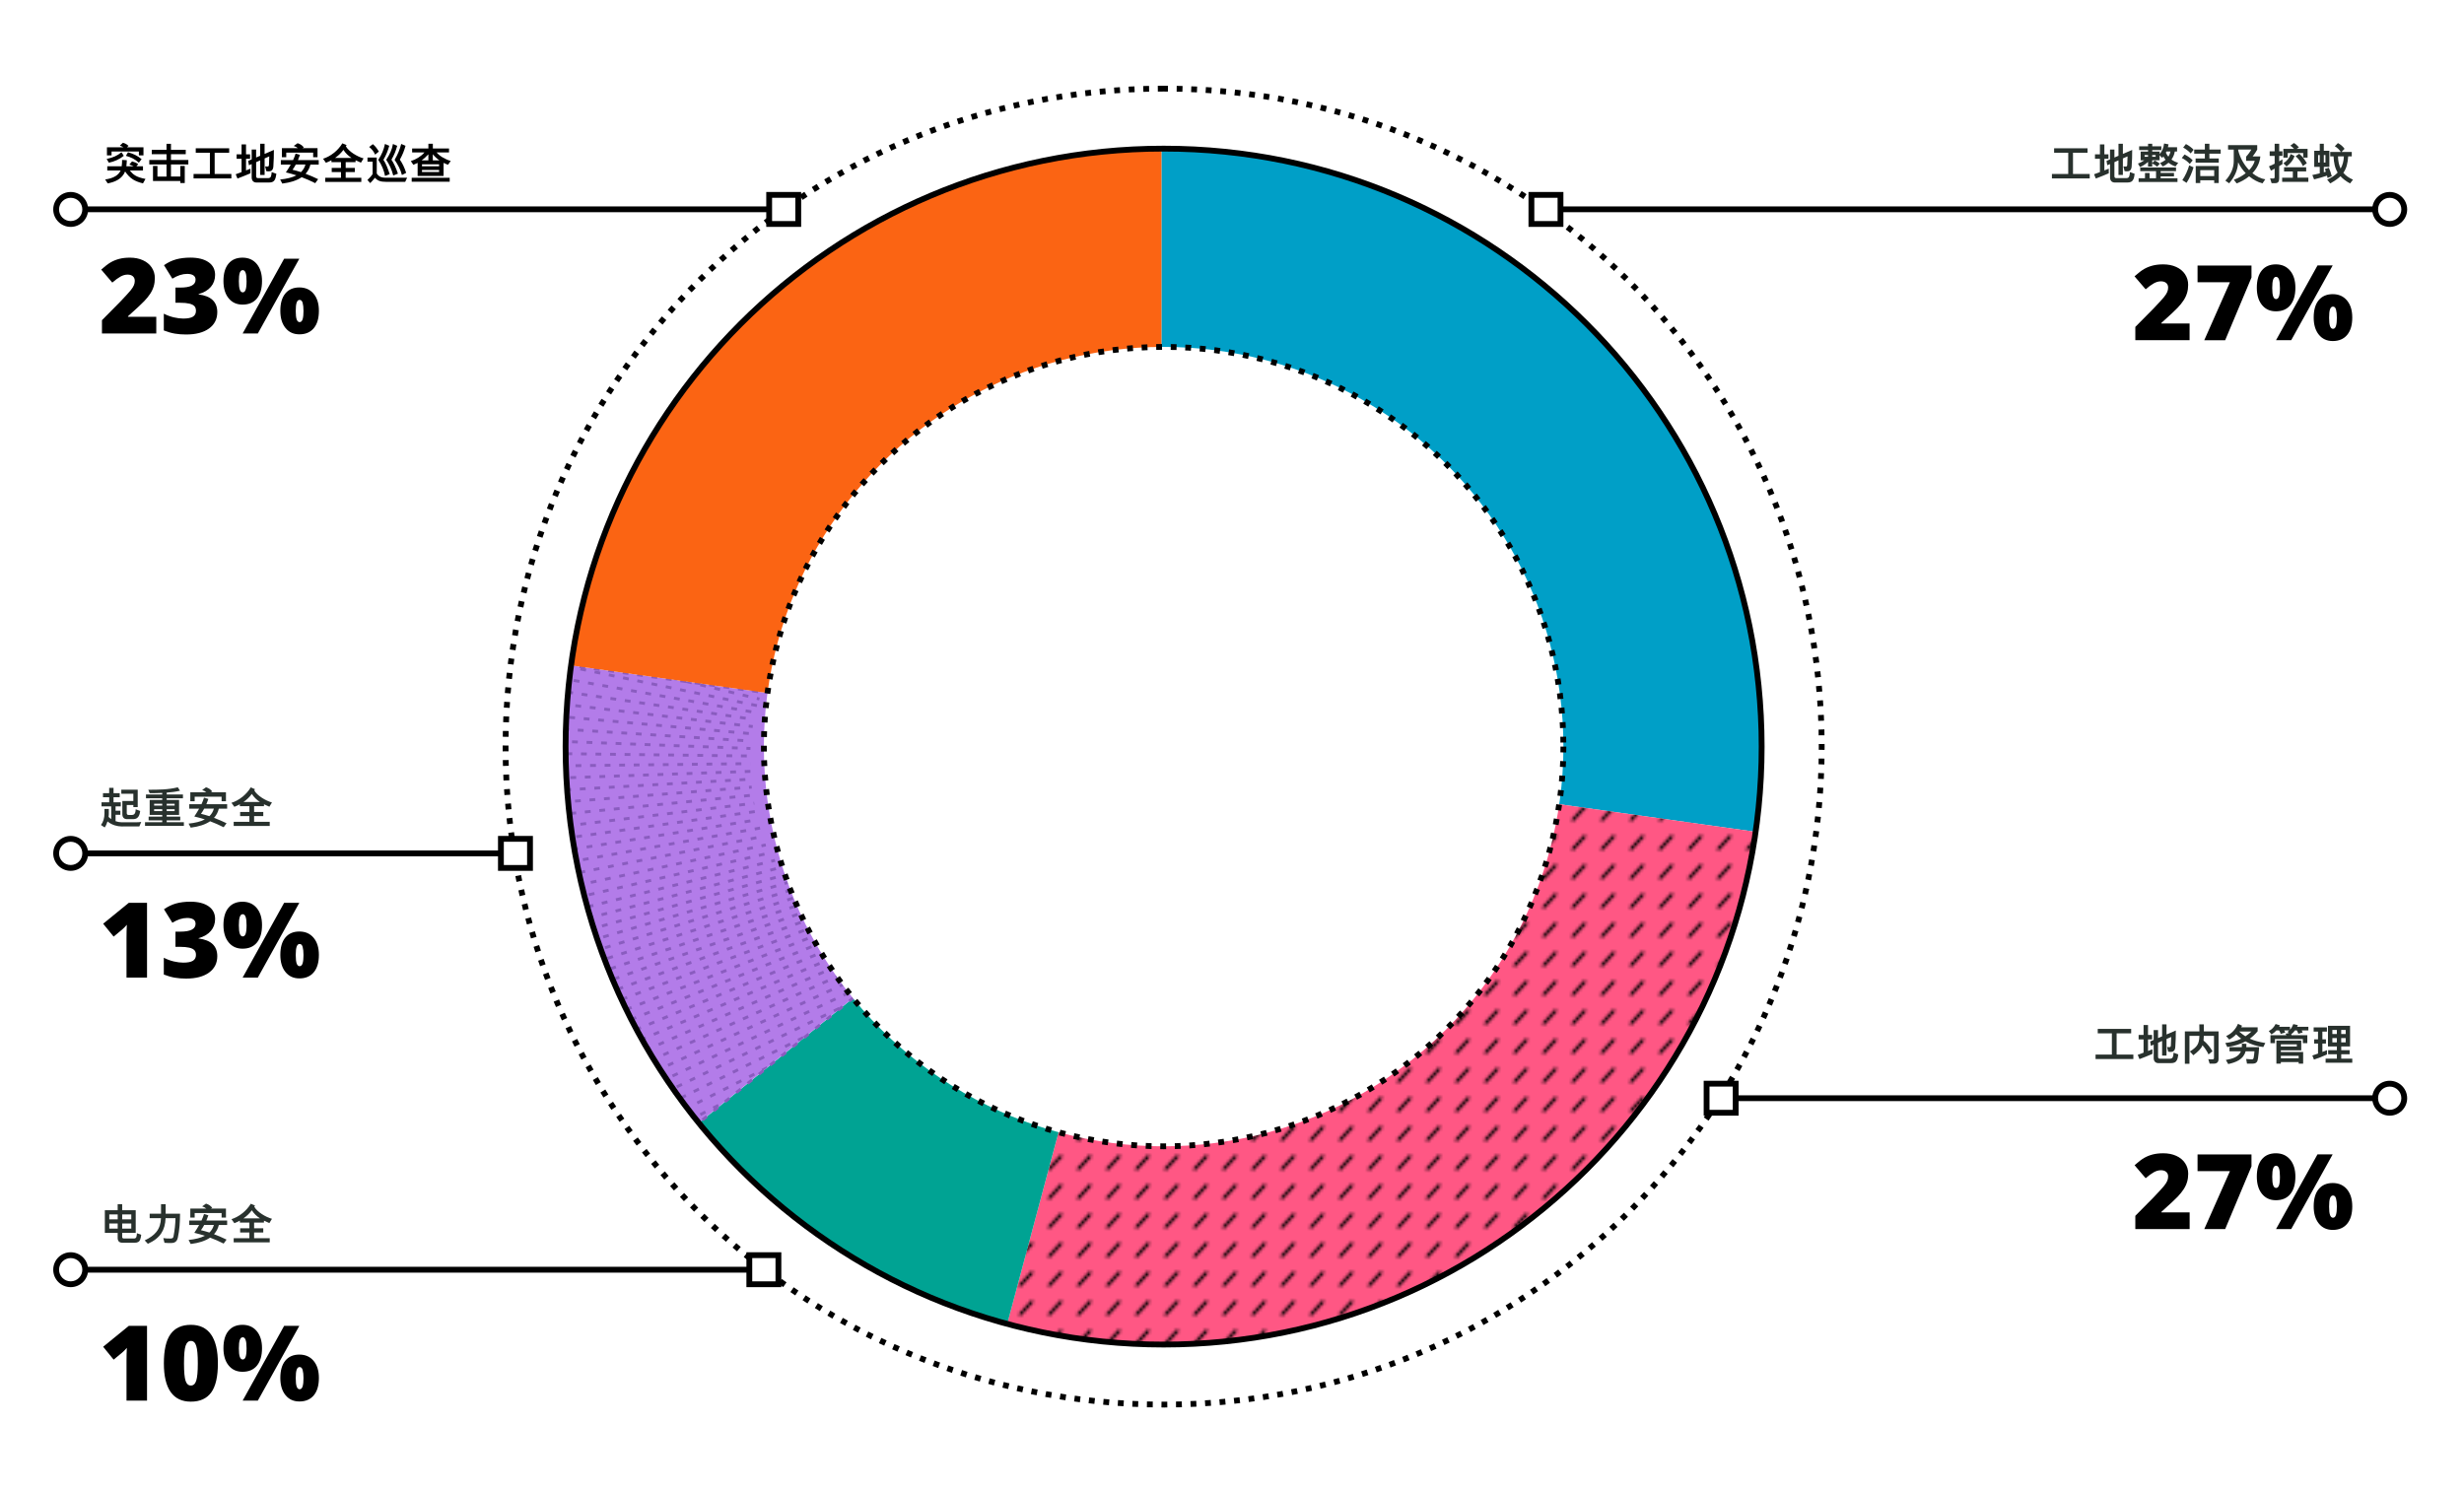 <?xml version="1.0" encoding="utf-8"?>
<!-- Generator: Adobe Illustrator 24.3.0, SVG Export Plug-In . SVG Version: 6.00 Build 0)  -->
<svg version="1.1" id="Layer_1" xmlns="http://www.w3.org/2000/svg" xmlns:xlink="http://www.w3.org/1999/xlink" x="0px" y="0px"
	 viewBox="0 0 847 513.07" style="enable-background:new 0 0 847 513.07;" xml:space="preserve">
<style type="text/css">
	.st0{fill:none;}
	.st1{fill:none;stroke:#000000;stroke-miterlimit:10;}
	.st2{fill:#FFFFFF;stroke:#000000;stroke-width:2;stroke-miterlimit:10;stroke-dasharray:2,3;}
	.st3{enable-background:new    ;}
	.st4{fill:#28312D;}
	.st5{fill:none;stroke:#000000;stroke-width:2;stroke-linecap:round;stroke-linejoin:round;}
	.st6{fill:#FFFFFF;}
	.st7{clip-path:url(#SVGID_2_);}
	.st8{fill:#009FC7;}
	.st9{fill:#FF5784;}
	.st10{fill:url(#SVGID_3_);}
	.st11{fill:#00A393;}
	.st12{fill:#B37CE9;}
	.st13{fill:none;stroke:#8A5CBF;stroke-miterlimit:10;stroke-dasharray:2,3;}
	.st14{fill:#FB6413;}
	.st15{clip-path:url(#SVGID_5_);}
</style>
<pattern  y="513.07" width="10" height="10" patternUnits="userSpaceOnUse" id="New_Pattern_3" viewBox="0 -10 10 10" style="overflow:visible;">
	<g>
		<rect y="-10" class="st0" width="10" height="10"/>
		<rect y="-10" class="st0" width="10" height="10"/>
		<line class="st1" x1="7.26" y1="-2.56" x2="2.74" y2="-7.44"/>
	</g>
</pattern>
<g id="Layer_2_1_">
	<path class="st2" d="M400,30.47c-124.93,0-226.21,101.28-226.21,226.21S275.07,482.89,400,482.89s226.21-101.28,226.21-226.21
		S524.93,30.47,400,30.47z"/>
	<g class="st3">
		<path class="st4" d="M705.35,61.34v-1.53h5.61v-7.3h-4.86v-1.53h11.49v1.53h-5v7.3h5.75v1.53H705.35z"/>
		<path class="st4" d="M720.44,61.38l-0.6-1.47c0.68-0.24,1.35-0.5,2.01-0.74V54.6h-1.7v-1.54h1.7v-3.41h1.53v3.41h1.4v1.54h-1.4
			v3.99c0.51-0.2,1-0.39,1.51-0.6v1.59C723.46,60.21,721.97,60.79,720.44,61.38z M733.37,61.6c-0.18,0.39-0.43,0.72-0.87,0.93
			c-0.32,0.15-0.72,0.22-1.25,0.22h-4.27c-0.54,0-0.96-0.18-1.23-0.48c-0.27-0.3-0.42-0.74-0.42-1.26V56.4l-0.95,0.42l-0.27-1.5
			l1.21-0.53V51.4h1.51v2.75l1.4-0.6v-4.12h1.51v3.48l3.2-1.37c0.03,1.79-0.07,3.86-0.18,5.61c-0.03,0.54-0.15,1.06-0.5,1.39
			c-0.17,0.17-0.39,0.29-0.67,0.33c-0.35,0.06-0.75,0.06-1.26-0.03l-0.41-1.63c0.3,0.04,0.54,0.06,0.81,0.06
			c0.3,0,0.48-0.15,0.51-0.58c0.06-0.89,0.11-2.04,0.11-2.93l-1.61,0.71v5.69h-1.51v-5.03l-1.4,0.62v4.83
			c0,0.43,0.19,0.66,0.65,0.66h3.48c0.51,0,0.83-0.24,0.96-0.6c0.17-0.42,0.21-0.97,0.24-1.47l1.62,0.58
			C733.71,60.38,733.61,61.06,733.37,61.6z"/>
		<path class="st4" d="M747.83,57.22c-0.86-0.27-1.68-0.7-2.4-1.27c-0.58,0.52-1.26,0.96-2,1.27l-0.9-1.17
			c0.66-0.27,1.3-0.63,1.88-1.11c-0.29-0.36-0.54-0.74-0.74-1.16c-0.14,0.18-0.29,0.34-0.43,0.51l-0.87-0.94v1.75h-2.55v0.97
			l0.85-0.88c0.63,0.25,1.26,0.66,1.78,1.08l-0.91,1.02c-0.53-0.46-1.12-0.81-1.72-1.08v1.04h-1.43v-1.6
			c-0.78,0.73-1.89,1.46-2.77,1.78l-0.69-1.2c0.84-0.29,1.7-0.77,2.18-1.12h-1.26v-3.01h2.55v-0.51h-3.07v-1.29h3.07v-0.87h1.43
			v0.87h3.13v1.29h-3.13v0.51h2.55v0.88c0.79-0.95,1.32-1.94,1.53-3.65l1.53,0.29c-0.06,0.34-0.13,0.67-0.22,1h3.15v1.47h-0.79
			c-0.15,1-0.56,1.95-1.14,2.76c0.67,0.5,1.46,0.88,2.32,1.12L747.83,57.22z M735.15,62.56v-1.29h2.19v-1.8h1.58v1.8h2.22v-2.43
			h-5.43v-1.26h12.3v1.26h-5.29v0.6h4.59v1.2h-4.59v0.63h5.79v1.29H735.15z M738.39,53.31h-1.18v0.58h1.18V53.31z M741,53.31h-1.18
			v0.58H741V53.31z M744.7,52.09c-0.06,0.13-0.11,0.27-0.18,0.4c0.23,0.5,0.5,0.96,0.85,1.38c0.33-0.51,0.59-1.09,0.72-1.78H744.7z"
			/>
		<path class="st4" d="M752.72,56.37c-0.55-0.71-1.84-1.67-2.73-2.05l0.95-1.21c0.97,0.49,2.22,1.3,2.8,2.02L752.72,56.37z
			 M751.62,62.86l-1.44-0.92c1.03-1.52,1.89-3.44,2.35-5.08l1.5,0.66C753.57,59.16,752.69,61.29,751.62,62.86z M753.04,52.74
			c-0.6-0.72-1.82-1.65-2.58-2.01l0.95-1.21c0.94,0.46,2.11,1.33,2.65,1.98L753.04,52.74z M759.48,52.84v1.65h3.22v1.44h-7.96v-1.44
			h3.18v-1.65h-3.66V51.4h3.66v-1.98h1.56v1.98h3.88v1.44H759.48z M761.13,62.93v-0.96h-4.79v0.96h-1.56v-5.86h7.91v5.86H761.13z
			 M761.13,58.51h-4.79v2.03h4.79V58.51z"/>
		<path class="st4" d="M777.72,63.05c-1.53-0.4-3.13-1.26-4.59-2.44c-1.32,1.09-2.83,1.9-4.28,2.44l-0.97-1.25
			c1.44-0.51,2.88-1.3,4.09-2.26c-1.05-1.08-1.96-2.35-2.61-3.76c-0.12,2.77-1.27,5.1-3.09,7.25l-1.3-0.93
			c0.92-0.99,1.68-2.13,2.19-3.34c0.43-1.05,0.69-2.16,0.69-3.31v-4.02h-1.95v-1.53h10.02v1.54c-0.4,0.72-0.94,1.56-1.57,2.34h2.64
			c-0.2,2.32-1.26,4.24-2.72,5.77c1.4,1.12,2.92,1.88,4.42,2.1L777.72,63.05z M772.1,55.3v-1.44c0.69-0.72,1.44-1.77,1.79-2.45h-4.5
			v0.36c0.71,2.66,2.07,4.98,3.75,6.72c0.93-0.97,1.62-2.05,1.92-3.2H772.1z"/>
		<path class="st4" d="M783.47,57.12v4.26c0,0.5-0.09,0.9-0.3,1.17s-0.55,0.42-1.1,0.42h-1.21l-0.51-1.65
			c0.39,0.04,0.65,0.06,0.99,0.06c0.42,0,0.57-0.15,0.57-0.54v-2.85c-0.41,0.21-0.83,0.43-1.28,0.67l-0.67-1.47
			c0.58-0.25,1.26-0.56,1.95-0.9v-2.7h-1.71v-1.56h1.71v-2.61h1.56v2.61h1.11v1.56h-1.11v1.88c0.39-0.22,0.76-0.45,1.12-0.69v1.65
			C784.22,56.67,783.84,56.89,783.47,57.12z M784.49,62.53v-1.44h3.67v-2.14h-3.01V57.5h7.6v1.44h-3.01v2.14h3.75v1.44H784.49z
			 M791.73,54.19v-1.58h-5.32v1.58h-1.5v-3.01h3.66c-0.39-0.44-0.9-0.89-1.26-1.1l1.21-0.92c0.53,0.29,1.29,0.95,1.74,1.49
			l-0.79,0.53h3.76v3.01H791.73z M786,57.22l-1.08-1.09c1.29-0.84,2.1-1.88,2.49-3.17l1.35,0.68
			C788.31,55.02,787.37,56.21,786,57.22z M791.62,57.1c-0.6-1.37-1.37-2.36-2.51-3.41l1.26-0.83c1.16,0.98,1.92,2.07,2.6,3.25
			L791.62,57.1z"/>
		<path class="st4" d="M800.09,61.2c-0.04-0.23-0.11-0.51-0.18-0.81c-1.52,0.53-3.09,0.96-4.44,1.28l-0.6-1.5
			c0.75-0.17,1.63-0.36,2.55-0.58v-2.21h-1.9v-5.55h1.9v-2.42h1.39v2.42h1.91v5.55h-1.91v1.84c0.24-0.06,0.48-0.12,0.71-0.19
			c-0.1-0.33-0.22-0.65-0.33-0.93l1.35-0.42c0.32,0.67,0.8,2,1.01,2.9L800.09,61.2z M797.42,53.31h-0.57v2.58h0.57V53.31z
			 M799.38,53.31h-0.57v2.58h0.57V53.31z M807.83,63.07c-1.41-0.77-2.48-1.59-3.29-2.49c-0.87,0.84-2.01,1.65-3.53,2.47l-1.04-1.3
			c1.52-0.66,2.7-1.46,3.6-2.43c-0.97-1.61-1.32-3.44-1.41-5.57h-1.14v-1.51h3.64c-0.54-0.79-1.2-1.47-2.07-1.96l1.07-1.09
			c0.94,0.48,1.69,1.15,2.28,1.96l-1.04,1.09h3.52v1.51h-1.23c-0.17,2.31-0.54,4.08-1.67,5.66c0.8,0.95,1.89,1.74,3.32,2.35
			L807.83,63.07z M803.69,53.75c0.02,1.56,0.3,2.97,0.9,4.2c0.71-1.21,1.06-2.61,1.12-4.2H803.69z"/>
	</g>
	<g class="st3">
		<path d="M752.67,116.96h-18.65v-4.57l6.28-6.35c1.79-1.88,2.96-3.16,3.52-3.84s0.93-1.27,1.15-1.77s0.33-1.01,0.33-1.55
			c0-0.67-0.22-1.2-0.65-1.58s-1.04-0.58-1.83-0.58c-0.81,0-1.63,0.23-2.45,0.69s-1.76,1.15-2.8,2.05L733.74,95
			c1.32-1.18,2.44-2.03,3.34-2.54s1.88-0.9,2.94-1.17s2.25-0.4,3.58-0.4c1.66,0,3.15,0.29,4.46,0.88s2.32,1.42,3.04,2.5
			s1.08,2.3,1.08,3.65c0,1.01-0.13,1.94-0.38,2.79s-0.64,1.7-1.17,2.52s-1.23,1.7-2.1,2.61s-2.73,2.65-5.58,5.2v0.18h9.72V116.96z"
			/>
		<path d="M757.72,116.96l8.82-19.92h-11.13V91.3h18.54v4.1l-9.05,21.57H757.72z"/>
		<path d="M789.04,98.92c0,2.58-0.58,4.57-1.74,5.99s-2.81,2.12-4.96,2.12c-2.02,0-3.61-0.73-4.79-2.19s-1.77-3.43-1.77-5.92
			c0-2.58,0.57-4.56,1.72-5.95s2.76-2.08,4.83-2.08c2.05,0,3.68,0.72,4.89,2.16S789.04,96.45,789.04,98.92z M781.08,99
			c0,1.35,0.11,2.32,0.33,2.92s0.56,0.9,1,0.9s0.78-0.29,0.99-0.88s0.33-1.56,0.33-2.94c0-1.35-0.11-2.32-0.33-2.92
			s-0.55-0.9-0.99-0.9c-0.46,0-0.79,0.3-1.01,0.91S781.08,97.67,781.08,99z M801.86,91.26l-14.26,25.7h-5.22l14.26-25.7H801.86z
			 M808.59,109.16c0,2.57-0.58,4.56-1.75,5.97s-2.82,2.12-4.95,2.12c-2.02,0-3.61-0.73-4.79-2.19s-1.77-3.42-1.77-5.9
			c0-2.58,0.57-4.56,1.72-5.95s2.76-2.08,4.83-2.08c2.05,0,3.68,0.72,4.89,2.16S808.59,106.68,808.59,109.16z M800.63,109.23
			c0,1.35,0.11,2.32,0.33,2.92s0.56,0.9,1,0.9c0.5,0,0.85-0.34,1.05-1.03s0.29-1.61,0.29-2.79s-0.1-2.1-0.29-2.79
			s-0.54-1.03-1.05-1.03c-0.46,0-0.79,0.3-1.01,0.91S800.63,107.9,800.63,109.23z"/>
	</g>
	<line class="st5" x1="821.46" y1="71.96" x2="531.42" y2="71.96"/>
	<line class="st5" x1="24.3" y1="293.39" x2="177.19" y2="293.39"/>
	<line class="st5" x1="24.3" y1="436.52" x2="262.58" y2="436.52"/>
	<g class="st3">
		<path class="st4" d="M48.15,426.25c-0.13,0.33-0.34,0.57-0.6,0.72c-0.33,0.2-0.73,0.27-1.17,0.27h-4.26
			c-0.58,0-1.02-0.13-1.29-0.44c-0.24-0.27-0.38-0.66-0.38-1.18v-1.77h-4.41v-7.79h4.41v-2.07H42v2.07h4.65v7.79H42v1.41
			c0,0.32,0.21,0.53,0.54,0.53h3.54c0.42,0,0.72-0.21,0.81-0.57c0.09-0.38,0.17-0.81,0.19-1.24l1.46,0.54
			C48.5,425.04,48.36,425.75,48.15,426.25z M40.46,417.52h-2.89v1.68h2.89V417.52z M40.46,420.62h-2.89v1.77h2.89V420.62z
			 M45.14,417.52H42v1.68h3.13V417.52z M45.14,420.62H42v1.77h3.13V420.62z"/>
		<path class="st4" d="M61.13,425.51c-0.13,0.58-0.36,1.02-0.69,1.32c-0.39,0.36-0.94,0.53-1.68,0.51c-0.74-0.01-1.5,0.02-2.22-0.07
			l-0.4-1.62c0.67,0.12,1.67,0.18,2.47,0.15c0.66-0.03,0.9-0.09,1.04-0.76c0.4-2.05,0.63-4.15,0.67-6.24h-3.4
			c-0.09,2.08-0.54,3.76-1.46,5.16c-0.97,1.5-2.47,2.67-4.63,3.65l-1.09-1.17c1.86-0.87,3.13-1.83,3.99-2.89
			c1.12-1.39,1.53-2.97,1.6-4.74h-3.88v-1.54h3.9v-3.27h1.59v3.27h4.95C61.89,419.86,61.71,422.96,61.13,425.51z"/>
		<path class="st4" d="M75.23,421.13c-0.29,1.23-0.84,2.28-1.67,3.18c1.48,0.55,2.96,1.2,4.32,1.86l-1,1.37
			c-1.54-0.78-3.1-1.47-4.66-2.05c-1.62,1.11-3.85,1.84-6.66,2.19l-0.73-1.39c2.23-0.23,4.12-0.67,5.59-1.44
			c-1.2-0.39-2.41-0.72-3.63-1c0.65-0.97,1.2-1.86,1.67-2.7h-3.4v-1.53h4.2c0.35-0.74,0.63-1.47,0.87-2.25l1.5,0.45
			c-0.2,0.57-0.42,1.18-0.69,1.8h7.14v1.53H75.23z M76.17,418.61v-1.57h-9.25v1.57h-1.5v-3.1h5.49c-0.38-0.33-0.81-0.57-1.42-0.76
			l1.33-0.95c0.97,0.3,1.62,0.78,2.15,1.46l-0.53,0.25h5.23v3.1H76.17z M70.2,421.13c-0.33,0.63-0.71,1.24-1.12,1.8
			c0.95,0.22,1.92,0.5,2.9,0.81c0.73-0.71,1.26-1.56,1.54-2.61H70.2z"/>
		<path class="st4" d="M92.6,420.49c-0.68-0.27-1.29-0.54-1.86-0.83v0.65h-3.39v1.98h3.15v1.44h-3.15v1.95h5.37v1.44H80.33v-1.44
			h5.4v-1.95h-3.18v-1.44h3.18v-1.98h-3.28v-0.66c-0.61,0.34-1.25,0.63-1.89,0.88l-0.99-1.39c1.09-0.33,2.49-1,3.84-2.1
			c1-0.83,2.01-1.88,2.8-3.2l1.46,0.63c-0.04,0.08-0.17,0.24-0.27,0.38c0.47,0.88,1.46,1.79,2.6,2.54c1.14,0.75,2.43,1.35,3.49,1.63
			L92.6,420.49z M86.57,416.09c-0.84,1.14-1.81,2.04-2.87,2.77h5.65C88.2,418.1,87.29,417.22,86.57,416.09z"/>
	</g>
	<g class="st3">
		<path d="M50.54,481.53h-7.05v-13.61c0-1.65,0.04-3.16,0.11-4.54c-0.43,0.53-0.97,1.08-1.62,1.65l-2.92,2.41l-3.6-4.43l8.82-7.19
			h6.26V481.53z"/>
		<path d="M74.9,468.72c0,4.55-0.76,7.88-2.29,9.99s-3.86,3.17-7,3.17c-3.07,0-5.38-1.1-6.94-3.31s-2.34-5.49-2.34-9.85
			c0-4.57,0.76-7.92,2.29-10.05s3.86-3.2,7-3.2c3.06,0,5.37,1.11,6.93,3.33S74.9,464.32,74.9,468.72z M63.25,468.72
			c0,2.91,0.18,4.9,0.54,5.99s0.97,1.63,1.83,1.63c0.87,0,1.48-0.56,1.84-1.69s0.54-3.11,0.54-5.94c0-2.85-0.18-4.84-0.54-5.99
			s-0.97-1.71-1.83-1.71s-1.46,0.55-1.83,1.65S63.25,465.79,63.25,468.72z"/>
		<path d="M90.07,463.5c0,2.58-0.58,4.57-1.74,5.99s-2.81,2.12-4.96,2.12c-2.02,0-3.61-0.73-4.79-2.19s-1.77-3.43-1.77-5.92
			c0-2.58,0.57-4.56,1.72-5.95s2.76-2.08,4.83-2.08c2.05,0,3.68,0.72,4.89,2.16S90.07,461.02,90.07,463.5z M82.11,463.57
			c0,1.35,0.11,2.32,0.33,2.92s0.56,0.9,1,0.9s0.78-0.29,0.99-0.88s0.33-1.56,0.33-2.94c0-1.35-0.11-2.32-0.33-2.92
			s-0.55-0.9-0.99-0.9c-0.46,0-0.79,0.3-1.01,0.91S82.11,462.24,82.11,463.57z M102.89,455.83l-14.26,25.7h-5.22l14.26-25.7H102.89z
			 M109.62,473.73c0,2.57-0.58,4.56-1.75,5.97s-2.82,2.12-4.95,2.12c-2.02,0-3.61-0.73-4.79-2.19s-1.77-3.42-1.77-5.9
			c0-2.58,0.57-4.56,1.72-5.95s2.76-2.08,4.83-2.08c2.05,0,3.68,0.72,4.89,2.16S109.62,471.25,109.62,473.73z M101.66,473.8
			c0,1.35,0.11,2.32,0.33,2.92s0.56,0.9,1,0.9c0.5,0,0.85-0.34,1.05-1.03s0.29-1.61,0.29-2.79s-0.1-2.1-0.29-2.79
			s-0.54-1.03-1.05-1.03c-0.46,0-0.79,0.3-1.01,0.91S101.66,472.47,101.66,473.8z"/>
	</g>
	<g class="st3">
		<path class="st4" d="M720.35,364.09v-1.53h5.61v-7.3h-4.86v-1.53h11.49v1.53h-5v7.3h5.75v1.53H720.35z"/>
		<path class="st4" d="M735.44,364.12l-0.6-1.47c0.68-0.24,1.35-0.5,2.01-0.74v-4.57h-1.7v-1.54h1.7v-3.41h1.53v3.41h1.4v1.54h-1.4
			v3.99c0.51-0.2,1-0.39,1.51-0.6v1.59C738.46,362.96,736.97,363.54,735.44,364.12z M748.37,364.35c-0.18,0.39-0.43,0.72-0.87,0.93
			c-0.32,0.15-0.72,0.22-1.25,0.22h-4.27c-0.54,0-0.96-0.18-1.23-0.48c-0.27-0.3-0.42-0.74-0.42-1.26v-4.62l-0.95,0.42l-0.27-1.5
			l1.21-0.53v-3.39h1.51v2.75l1.4-0.6v-4.12h1.51v3.48l3.2-1.37c0.03,1.79-0.07,3.86-0.18,5.61c-0.03,0.54-0.15,1.06-0.5,1.39
			c-0.17,0.17-0.39,0.29-0.67,0.33c-0.35,0.06-0.75,0.06-1.26-0.03l-0.41-1.63c0.3,0.04,0.54,0.06,0.81,0.06
			c0.3,0,0.48-0.15,0.51-0.58c0.06-0.89,0.11-2.04,0.11-2.93l-1.61,0.71v5.69h-1.51v-5.03l-1.4,0.62v4.83
			c0,0.43,0.19,0.66,0.65,0.66h3.48c0.51,0,0.83-0.24,0.96-0.6c0.17-0.42,0.21-0.97,0.24-1.47l1.62,0.58
			C748.71,363.13,748.61,363.81,748.37,364.35z"/>
		<path class="st4" d="M762.2,365.29c-0.29,0.27-0.69,0.39-1.2,0.39h-1.44l-0.46-1.54c0.72,0.06,1.17,0.06,1.53,0.04
			c0.3-0.01,0.43-0.15,0.43-0.43v-7.63h-3.5c-0.01,0.62-0.03,1.14-0.09,1.62c1.56,1.3,2.33,2.43,3.07,3.69l-1.36,1.07
			c-0.51-1.09-1.36-2.37-2.08-3.13c-0.46,1.18-1.38,2.05-3.13,3.42l-1.19-1.29c1.21-0.78,2-1.41,2.48-2.13
			c0.55-0.83,0.74-1.79,0.78-3.24h-3.41v9.6h-1.58v-11.14h5c0-0.71-0.03-1.51-0.03-2.43h1.54c0,0.92,0.02,1.71,0.02,2.43h5.05v9.48
			C762.63,364.62,762.48,365.03,762.2,365.29z"/>
		<path class="st4" d="M778.01,359.97c-2.03-0.24-4.19-0.87-6.13-1.95c-1.86,1.02-3.95,1.62-6.25,1.95l-0.67-1.39
			c2.13-0.27,3.84-0.69,5.46-1.49c-0.62-0.45-1.2-0.94-1.74-1.5c-0.67,0.7-1.46,1.32-2.39,1.8l-1.05-1.21
			c1.04-0.45,1.89-1.08,2.56-1.83c0.64-0.71,1.14-1.5,1.5-2.36l1.41,0.65c-0.09,0.18-0.2,0.38-0.3,0.55h5.66v1.35
			c-0.84,1-1.74,1.85-2.7,2.55c1.52,0.71,3.18,1.14,5.33,1.49L778.01,359.97z M776.19,363.88c-0.08,0.54-0.19,1-0.5,1.33
			c-0.27,0.3-0.71,0.46-1.29,0.46h-2l-0.28-1.6c0.48,0.06,1.39,0.12,1.91,0.15c0.43,0.02,0.6-0.24,0.67-0.6
			c0.14-0.69,0.24-1.65,0.27-2.19h-3.04c-0.39,1.42-1.21,2.37-2.29,3.04c-1.07,0.66-2.37,1.06-3.69,1.35l-0.81-1.41
			c1.02-0.18,2.16-0.42,3.13-0.9c0.9-0.44,1.66-1.08,2.05-2.08h-3.93V360h4.24c0.03-0.38,0.04-0.78,0.03-1.21l1.56,0.09
			c0,0.39-0.03,0.77-0.06,1.12h4.41C776.55,360.98,776.36,362.76,776.19,363.88z M769.7,354.63c0.74,0.65,1.44,1.19,2.16,1.64
			c0.69-0.45,1.38-0.99,2.09-1.64H769.7z"/>
		<path class="st4" d="M791.22,354.26c0.13,0.22,0.25,0.48,0.33,0.7l-1.5,0.45c-0.12-0.39-0.29-0.81-0.51-1.15h-0.65
			c-0.36,0.51-0.78,0.94-1.3,1.33c0.04,0.1,0.09,0.19,0.12,0.3h5.43v2.73h-1.53v-1.42h-9.6v1.42h-1.54v-2.73h5.47
			c-0.08-0.18-0.18-0.35-0.27-0.5l1.18-0.25l-0.52-0.38c0.22-0.17,0.42-0.35,0.6-0.51h-1.72c0.13,0.22,0.25,0.48,0.34,0.72
			l-1.56,0.48c-0.12-0.43-0.3-0.83-0.55-1.2h-0.91c-0.51,0.55-1.1,1.03-1.7,1.38l-0.93-1.16c1.05-0.54,1.8-1.35,2.34-2.42l1.47,0.45
			c-0.08,0.17-0.17,0.33-0.25,0.5h3.73V354c0.51-0.55,0.84-1.14,1.14-1.92l1.56,0.35c-0.09,0.21-0.18,0.4-0.27,0.58h3.88v1.25
			H791.22z M790.17,365.68v-0.55h-6.13v0.55h-1.53v-7.96h8.55v3.37h-7.02v0.58h7.67v4H790.17z M789.53,359.03h-5.49v0.76h5.49
			V359.03z M790.17,362.99h-6.13v0.84h6.13V362.99z"/>
		<path class="st4" d="M795.42,364.29l-0.55-1.42c0.54-0.17,1.21-0.39,1.95-0.66v-3.45h-1.32v-1.44h1.32v-2.67h-1.5v-1.44h4.56v1.44
			h-1.56v2.67h1.23v1.44h-1.23v2.9c0.54-0.21,1.08-0.42,1.57-0.62v1.49C798.37,363.2,796.55,363.95,795.42,364.29z M799.43,365.37
			v-1.4h3.87v-1.53h-3v-1.4h3v-1.29h-3.06v-7.08h7.59v7.08h-3.03v1.29h2.88v1.4h-2.88v1.53h3.79v1.4H799.43z M803.29,354.08h-1.54
			v1.41h1.54V354.08z M803.29,356.9h-1.54v1.47h1.54V356.9z M806.33,354.08h-1.54v1.41h1.54V354.08z M806.33,356.9h-1.54v1.47h1.54
			V356.9z"/>
	</g>
	<g class="st3">
		<path d="M752.67,422.56h-18.65v-4.57l6.28-6.35c1.79-1.88,2.96-3.16,3.52-3.84s0.93-1.27,1.15-1.77s0.33-1.01,0.33-1.55
			c0-0.67-0.22-1.2-0.65-1.58s-1.04-0.58-1.83-0.58c-0.81,0-1.63,0.23-2.45,0.69s-1.76,1.15-2.8,2.05l-3.81-4.46
			c1.32-1.18,2.44-2.03,3.34-2.54s1.88-0.9,2.94-1.17s2.25-0.4,3.58-0.4c1.66,0,3.15,0.29,4.46,0.88s2.32,1.42,3.04,2.5
			s1.08,2.3,1.08,3.65c0,1.01-0.13,1.94-0.38,2.79s-0.64,1.7-1.17,2.52s-1.23,1.7-2.1,2.61s-2.73,2.65-5.58,5.2v0.18h9.72V422.56z"
			/>
		<path d="M757.72,422.56l8.82-19.92h-11.13v-5.75h18.54v4.1l-9.05,21.57H757.72z"/>
		<path d="M789.04,404.52c0,2.58-0.58,4.57-1.74,5.99s-2.81,2.12-4.96,2.12c-2.02,0-3.61-0.73-4.79-2.19s-1.77-3.43-1.77-5.92
			c0-2.58,0.57-4.56,1.72-5.95s2.76-2.08,4.83-2.08c2.05,0,3.68,0.72,4.89,2.16S789.04,402.05,789.04,404.52z M781.08,404.59
			c0,1.35,0.11,2.32,0.33,2.92s0.56,0.9,1,0.9s0.78-0.29,0.99-0.88s0.33-1.56,0.33-2.94c0-1.35-0.11-2.32-0.33-2.92
			s-0.55-0.9-0.99-0.9c-0.46,0-0.79,0.3-1.01,0.91S781.08,403.27,781.08,404.59z M801.86,396.86l-14.26,25.7h-5.22l14.26-25.7
			H801.86z M808.59,414.75c0,2.57-0.58,4.56-1.75,5.97s-2.82,2.12-4.95,2.12c-2.02,0-3.61-0.73-4.79-2.19s-1.77-3.42-1.77-5.9
			c0-2.58,0.57-4.56,1.72-5.95s2.76-2.08,4.83-2.08c2.05,0,3.68,0.72,4.89,2.16S808.59,412.28,808.59,414.75z M800.63,414.83
			c0,1.35,0.11,2.32,0.33,2.92s0.56,0.9,1,0.9c0.5,0,0.85-0.34,1.05-1.03s0.29-1.61,0.29-2.79s-0.1-2.1-0.29-2.79
			s-0.54-1.03-1.05-1.03c-0.46,0-0.79,0.3-1.01,0.91S800.63,413.5,800.63,414.83z"/>
	</g>
	<line class="st5" x1="823.87" y1="377.56" x2="591.64" y2="377.56"/>
	<g class="st3">
		<path class="st4" d="M47.9,284.11l-6.06,0.02c-0.74,0-1.54-0.12-2.33-0.36c-0.92-0.29-1.81-0.74-2.55-1.37
			c-0.25,0.79-0.58,1.56-0.98,2.07l-1.27-0.84c0.81-1.07,1.2-2.46,1.2-3.93v-1.59h1.5v1.81c0,0.27-0.02,0.58-0.08,0.93
			c0.25,0.27,0.56,0.53,0.9,0.75v-4.38H34.9v-1.39h2.64v-1.75H35.4v-1.4h2.13v-1.83h1.5v1.83h2.12v1.4h-2.12v1.75h2.49v1.39h-1.79
			v1.5h1.65v1.4h-1.65v2.2c0.71,0.24,1.42,0.38,2.07,0.38h4.92c0.51,0,1.4-0.04,1.83-0.12L47.9,284.11z M47.66,280.63
			c-0.36,0.6-0.92,0.99-1.85,0.99h-2.13c-0.52,0-0.93-0.15-1.2-0.44c-0.29-0.3-0.42-0.73-0.42-1.27v-4.54h3.78v-2.48H41.7v-1.39
			h5.64v5.98h-1.5v-0.72h-2.27v2.76c0,0.44,0.19,0.66,0.65,0.66h1.14c0.49,0,0.81-0.22,0.99-0.55c0.23-0.39,0.27-0.93,0.3-1.4
			l1.54,0.58C48.11,279.47,47.96,280.12,47.66,280.63z"/>
		<path class="st4" d="M49.85,283.93v-1.25h5.92v-0.63h-4.68v-1.3h4.68v-0.58h-4.32v-5.15h4.32v-0.58h-5.59v-1.3h5.59v-0.54
			c-1.44,0.08-2.88,0.09-4.33,0.09l-0.46-1.18c3.36,0,6.85-0.01,10.14-0.84l0.75,1.17c-1.5,0.38-3.01,0.53-4.56,0.66v0.64h5.58v1.3
			H57.3v0.58h4.26v5.15H57.3v0.58h4.66v1.3H57.3v0.63h5.91v1.25H49.85z M55.77,276.33h-2.79v0.63h2.79V276.33z M55.77,278.21h-2.79
			v0.64h2.79V278.21z M60.03,276.33H57.3v0.63h2.73V276.33z M60.03,278.21H57.3v0.64h2.73V278.21z"/>
		<path class="st4" d="M75.23,277.99c-0.29,1.23-0.84,2.28-1.67,3.18c1.48,0.55,2.96,1.2,4.32,1.86l-1,1.37
			c-1.54-0.78-3.1-1.47-4.66-2.05c-1.62,1.11-3.85,1.84-6.66,2.19l-0.73-1.39c2.23-0.23,4.12-0.67,5.59-1.44
			c-1.2-0.39-2.41-0.72-3.63-1c0.65-0.97,1.2-1.86,1.67-2.7h-3.4v-1.53h4.2c0.35-0.74,0.63-1.47,0.87-2.25l1.5,0.45
			c-0.2,0.57-0.42,1.18-0.69,1.8h7.14v1.53H75.23z M76.17,275.47v-1.57h-9.25v1.57h-1.5v-3.1h5.49c-0.38-0.33-0.81-0.57-1.42-0.76
			l1.33-0.95c0.97,0.3,1.62,0.78,2.15,1.46l-0.53,0.25h5.23v3.1H76.17z M70.2,277.99c-0.33,0.63-0.71,1.24-1.12,1.8
			c0.95,0.22,1.92,0.5,2.9,0.81c0.73-0.71,1.26-1.56,1.54-2.61H70.2z"/>
		<path class="st4" d="M92.6,277.34c-0.68-0.27-1.29-0.54-1.86-0.83v0.65h-3.39v1.98h3.15v1.44h-3.15v1.95h5.37v1.44H80.33v-1.44
			h5.4v-1.95h-3.18v-1.44h3.18v-1.98h-3.28v-0.66c-0.61,0.34-1.25,0.63-1.89,0.88L79.56,276c1.09-0.33,2.49-1,3.84-2.1
			c1-0.83,2.01-1.88,2.8-3.2l1.46,0.63c-0.04,0.08-0.17,0.24-0.27,0.38c0.47,0.88,1.46,1.79,2.6,2.54c1.14,0.75,2.43,1.35,3.49,1.63
			L92.6,277.34z M86.57,272.95c-0.84,1.14-1.81,2.04-2.87,2.77h5.65C88.2,274.96,87.29,274.08,86.57,272.95z"/>
	</g>
	<g class="st3">
		<path d="M50.54,336.08h-7.05v-13.61c0-1.65,0.04-3.16,0.11-4.54c-0.43,0.53-0.97,1.08-1.62,1.65L39.06,322l-3.6-4.43l8.82-7.19
			h6.26V336.08z"/>
		<path d="M73.94,315.95c0,1.59-0.49,2.96-1.46,4.1s-2.38,1.97-4.22,2.49v0.11c4.29,0.54,6.43,2.57,6.43,6.08
			c0,2.39-0.95,4.27-2.84,5.64s-4.52,2.06-7.88,2.06c-1.38,0-2.66-0.1-3.84-0.3s-2.45-0.56-3.82-1.09v-5.77
			c1.12,0.57,2.27,1,3.44,1.27s2.24,0.41,3.23,0.41c1.52,0,2.63-0.21,3.33-0.64s1.05-1.1,1.05-2.01c0-0.7-0.18-1.25-0.54-1.63
			s-0.95-0.67-1.76-0.86s-1.86-0.29-3.16-0.29h-1.58v-5.22h1.62c3.53,0,5.29-0.9,5.29-2.71c0-0.68-0.26-1.18-0.78-1.51
			s-1.22-0.49-2.1-0.49c-1.64,0-3.34,0.55-5.1,1.65l-2.88-4.64c1.36-0.94,2.75-1.61,4.17-2s3.06-0.6,4.9-0.6
			c2.66,0,4.75,0.53,6.26,1.58S73.94,314.1,73.94,315.95z"/>
		<path d="M90.07,318.04c0,2.58-0.58,4.57-1.74,5.99s-2.81,2.12-4.96,2.12c-2.02,0-3.61-0.73-4.79-2.19s-1.77-3.43-1.77-5.92
			c0-2.58,0.57-4.56,1.72-5.95s2.76-2.08,4.83-2.08c2.05,0,3.68,0.72,4.89,2.16S90.07,315.57,90.07,318.04z M82.11,318.12
			c0,1.35,0.11,2.32,0.33,2.92s0.56,0.9,1,0.9s0.78-0.29,0.99-0.88s0.33-1.56,0.33-2.94c0-1.35-0.11-2.32-0.33-2.92
			s-0.55-0.9-0.99-0.9c-0.46,0-0.79,0.3-1.01,0.91S82.11,316.79,82.11,318.12z M102.89,310.38l-14.26,25.7h-5.22l14.26-25.7H102.89z
			 M109.62,328.28c0,2.57-0.58,4.56-1.75,5.97s-2.82,2.12-4.95,2.12c-2.02,0-3.61-0.73-4.79-2.19s-1.77-3.42-1.77-5.9
			c0-2.58,0.57-4.56,1.72-5.95s2.76-2.08,4.83-2.08c2.05,0,3.68,0.72,4.89,2.16S109.62,325.8,109.62,328.28z M101.66,328.35
			c0,1.35,0.11,2.32,0.33,2.92s0.56,0.9,1,0.9c0.5,0,0.85-0.34,1.05-1.03s0.29-1.61,0.29-2.79s-0.1-2.1-0.29-2.79
			s-0.54-1.03-1.05-1.03c-0.46,0-0.79,0.3-1.01,0.91S101.66,327.02,101.66,328.35z"/>
	</g>
	<circle class="st6" cx="24.3" cy="293.39" r="5"/>
	<path d="M24.3,289.39c2.21,0,4,1.79,4,4s-1.79,4-4,4s-4-1.79-4-4S22.09,289.39,24.3,289.39 M24.3,287.39c-3.31,0-6,2.69-6,6
		s2.69,6,6,6s6-2.69,6-6S27.61,287.39,24.3,287.39z"/>
	<line class="st5" x1="24.3" y1="71.96" x2="263.4" y2="71.96"/>
	<g class="st3">
		<path d="M53.7,114.65H35.05v-4.57l6.28-6.35c1.79-1.88,2.96-3.16,3.52-3.84s0.93-1.27,1.15-1.77s0.33-1.01,0.33-1.55
			c0-0.67-0.22-1.2-0.65-1.58s-1.04-0.58-1.83-0.58c-0.81,0-1.63,0.23-2.45,0.69s-1.76,1.15-2.8,2.05l-3.81-4.46
			c1.32-1.18,2.44-2.03,3.34-2.54s1.88-0.9,2.94-1.17s2.25-0.4,3.58-0.4c1.66,0,3.15,0.29,4.46,0.88s2.32,1.42,3.04,2.5
			s1.08,2.3,1.08,3.65c0,1.01-0.13,1.94-0.38,2.79s-0.64,1.7-1.17,2.52s-1.23,1.7-2.1,2.61s-2.73,2.65-5.58,5.2v0.18h9.72V114.65z"
			/>
		<path d="M73.94,94.52c0,1.59-0.49,2.96-1.46,4.1s-2.38,1.97-4.22,2.49v0.11c4.29,0.54,6.43,2.57,6.43,6.08
			c0,2.39-0.95,4.27-2.84,5.64S67.33,115,63.97,115c-1.38,0-2.66-0.1-3.84-0.3s-2.45-0.56-3.82-1.09v-5.77
			c1.12,0.57,2.27,1,3.44,1.27s2.24,0.41,3.23,0.41c1.52,0,2.63-0.21,3.33-0.64s1.05-1.1,1.05-2.01c0-0.7-0.18-1.25-0.54-1.63
			s-0.95-0.67-1.76-0.86s-1.86-0.29-3.16-0.29h-1.58v-5.22h1.62c3.53,0,5.29-0.9,5.29-2.71c0-0.68-0.26-1.18-0.78-1.51
			s-1.22-0.49-2.1-0.49c-1.64,0-3.34,0.55-5.1,1.65l-2.88-4.64c1.36-0.94,2.75-1.61,4.17-2s3.06-0.6,4.9-0.6
			c2.66,0,4.75,0.53,6.26,1.58S73.94,92.67,73.94,94.52z"/>
		<path d="M90.07,96.61c0,2.58-0.58,4.57-1.74,5.99s-2.81,2.12-4.96,2.12c-2.02,0-3.61-0.73-4.79-2.19s-1.77-3.43-1.77-5.92
			c0-2.58,0.57-4.56,1.72-5.95s2.76-2.08,4.83-2.08c2.05,0,3.68,0.72,4.89,2.16S90.07,94.14,90.07,96.61z M82.11,96.69
			c0,1.35,0.11,2.32,0.33,2.92s0.56,0.9,1,0.9s0.78-0.29,0.99-0.88s0.33-1.56,0.33-2.94c0-1.35-0.11-2.32-0.33-2.92
			s-0.55-0.9-0.99-0.9c-0.46,0-0.79,0.3-1.01,0.91S82.11,95.36,82.11,96.69z M102.89,88.95l-14.26,25.7h-5.22l14.26-25.7H102.89z
			 M109.62,106.85c0,2.57-0.58,4.56-1.75,5.97s-2.82,2.12-4.95,2.12c-2.02,0-3.61-0.73-4.79-2.19s-1.77-3.42-1.77-5.9
			c0-2.58,0.57-4.56,1.72-5.95s2.76-2.08,4.83-2.08c2.05,0,3.68,0.72,4.89,2.16S109.62,104.37,109.62,106.85z M101.66,106.92
			c0,1.35,0.11,2.32,0.33,2.92s0.56,0.9,1,0.9c0.5,0,0.85-0.34,1.05-1.03s0.29-1.61,0.29-2.79s-0.1-2.1-0.29-2.79
			s-0.54-1.03-1.05-1.03c-0.46,0-0.79,0.3-1.01,0.91S101.66,105.59,101.66,106.92z"/>
	</g>
	<circle class="st6" cx="24.3" cy="71.96" r="5"/>
	<path d="M24.3,68c2.21,0,4,1.79,4,4s-1.79,4-4,4s-4-1.79-4-4S22.09,68,24.3,68 M24.3,66c-3.31,0-6,2.69-6,6s2.69,6,6,6s6-2.69,6-6
		S27.61,66,24.3,66z"/>
	<circle class="st6" cx="24.3" cy="436.52" r="5"/>
	<path d="M24.3,432.52c2.21,0,4,1.79,4,4s-1.79,4-4,4s-4-1.79-4-4S22.09,432.52,24.3,432.52 M24.3,430.52c-3.31,0-6,2.69-6,6
		s2.69,6,6,6s6-2.69,6-6S27.61,430.52,24.3,430.52z"/>
	<circle class="st6" cx="821.46" cy="71.96" r="5"/>
	<path d="M821.46,68c2.21,0,4,1.79,4,4s-1.79,4-4,4s-4-1.79-4-4S819.25,68,821.46,68 M821.46,66c-3.31,0-6,2.69-6,6s2.69,6,6,6
		s6-2.69,6-6S824.77,66,821.46,66z"/>
	<circle class="st6" cx="821.46" cy="377.56" r="5"/>
	<path d="M821.46,373.56c2.21,0,4,1.79,4,4s-1.79,4-4,4s-4-1.79-4-4S819.25,373.56,821.46,373.56 M821.46,371.56c-3.31,0-6,2.69-6,6
		s2.69,6,6,6s6-2.69,6-6S824.77,371.56,821.46,371.56z"/>
	<path class="st0" d="M400,51.1c-113.54,0-205.58,92-205.58,205.58s92,205.57,205.58,205.57s205.57-92,205.57-205.57
		S513.53,51.1,400,51.1z M400,364.61c-59.61,0-107.93-48.32-107.93-107.93S340.39,148.75,400,148.75s107.93,48.32,107.93,107.93
		S459.61,364.61,400,364.61L400,364.61z"/>
	<g>
		<defs>
			<path id="SVGID_1_" d="M400,51.1c-113.54,0-205.58,92-205.58,205.58s92,205.57,205.58,205.57s205.57-92,205.57-205.57
				S513.53,51.1,400,51.1z"/>
		</defs>
		<clipPath id="SVGID_2_">
			<use xlink:href="#SVGID_1_"  style="overflow:visible;"/>
		</clipPath>
		<g class="st7">
			<path class="st8" d="M399.24,257.29L617.91,288c17-120.77-67.17-232.43-187.94-249.4c-10.18-1.4-20.45-2.11-30.73-2.15
				L399.24,257.29z"/>
			<path class="st9" d="M399.24,257.29l-57.16,213.29c117.8,31.56,238.92-38.34,270.45-156.14c2.38-8.68,4.17-17.52,5.38-26.44
				L399.24,257.29z"/>
			<pattern  id="SVGID_3_" xlink:href="#New_Pattern_3" patternTransform="matrix(1 0 0 -1 -102.31 -15832.14)">
			</pattern>
			<path class="st10" d="M399.24,257.29l-57.16,213.29c117.8,31.56,238.92-38.34,270.45-156.14c2.38-8.68,4.17-17.52,5.38-26.44
				L399.24,257.29z"/>
			<path class="st11" d="M399.24,257.29l-171.61,139c30.7,37.91,67.33,61.7,114.45,74.33L399.24,257.29z"/>
			<path class="st12" d="M399.24,257.29l-218.67-30.74c-8.83,62.8,7.15,120.42,47.06,169.7L399.24,257.29z"/>
			<path class="st13" d="M399.24,257.29l-218.67-30.74c-8.83,62.8,7.15,120.42,47.06,169.7L399.24,257.29z"/>
			<path class="st14" d="M399.24,257.29V36.47c-112.2,0-203.06,79-218.67,190.08L399.24,257.29z"/>
			<g>
				<defs>
					<path id="SVGID_4_" d="M399.24,257.29l-218.67-30.74c-8.83,62.8,7.15,120.42,47.06,169.7L399.24,257.29z"/>
				</defs>
				<clipPath id="SVGID_5_">
					<use xlink:href="#SVGID_4_"  style="overflow:visible;"/>
				</clipPath>
				<g class="st15">
					<line class="st13" x1="373.7" y1="62.3" x2="372.15" y2="218.71"/>
					<line class="st13" x1="370.85" y1="60.78" x2="371.16" y2="214.56"/>
					<line class="st13" x1="368.16" y1="57.31" x2="370.33" y2="208.46"/>
					<line class="st13" x1="364.66" y1="56.99" x2="368.69" y2="205.51"/>
					<line class="st13" x1="359.52" y1="58.38" x2="365.42" y2="204.27"/>
					<line class="st13" x1="354.42" y1="59.87" x2="362.17" y2="203.14"/>
					<line class="st13" x1="349.33" y1="61.47" x2="358.94" y2="202.11"/>
					<line class="st13" x1="344.28" y1="63.16" x2="355.75" y2="201.17"/>
					<line class="st13" x1="339.26" y1="64.95" x2="352.59" y2="200.34"/>
					<line class="st13" x1="334.26" y1="66.84" x2="349.45" y2="199.6"/>
					<line class="st13" x1="329.3" y1="68.83" x2="346.35" y2="198.95"/>
					<line class="st13" x1="324.37" y1="70.91" x2="343.28" y2="198.41"/>
					<line class="st13" x1="319.48" y1="73.08" x2="340.24" y2="197.95"/>
					<line class="st13" x1="314.62" y1="75.34" x2="337.24" y2="197.59"/>
					<line class="st13" x1="309.79" y1="77.7" x2="334.28" y2="197.32"/>
					<line class="st13" x1="305.01" y1="80.15" x2="331.35" y2="197.13"/>
					<line class="st13" x1="300.26" y1="82.68" x2="328.46" y2="197.04"/>
					<line class="st13" x1="295.55" y1="85.3" x2="325.62" y2="197.03"/>
					<line class="st13" x1="290.89" y1="88.01" x2="322.81" y2="197.11"/>
					<line class="st13" x1="286.26" y1="90.8" x2="320.04" y2="197.28"/>
					<line class="st13" x1="281.68" y1="93.68" x2="317.32" y2="197.53"/>
					<line class="st13" x1="277.15" y1="96.64" x2="314.65" y2="197.86"/>
					<line class="st13" x1="272.66" y1="99.68" x2="312.02" y2="198.27"/>
					<line class="st13" x1="268.21" y1="102.8" x2="309.43" y2="198.77"/>
					<line class="st13" x1="263.82" y1="106" x2="306.9" y2="199.34"/>
					<line class="st13" x1="259.47" y1="109.28" x2="304.41" y2="199.99"/>
					<line class="st13" x1="255.18" y1="112.64" x2="301.98" y2="200.72"/>
					<line class="st13" x1="250.94" y1="116.07" x2="299.59" y2="201.52"/>
					<line class="st13" x1="246.75" y1="119.57" x2="297.26" y2="202.39"/>
					<line class="st13" x1="242.61" y1="123.15" x2="294.99" y2="203.34"/>
					<line class="st13" x1="238.53" y1="126.8" x2="292.77" y2="204.37"/>
					<line class="st13" x1="234.51" y1="130.52" x2="290.6" y2="205.46"/>
					<line class="st13" x1="230.55" y1="134.31" x2="288.5" y2="206.62"/>
					<line class="st13" x1="226.64" y1="138.17" x2="286.45" y2="207.85"/>
					<line class="st13" x1="222.79" y1="142.09" x2="284.46" y2="209.15"/>
					<line class="st13" x1="219.01" y1="146.09" x2="282.54" y2="210.51"/>
					<line class="st13" x1="215.29" y1="150.14" x2="280.68" y2="211.94"/>
					<line class="st13" x1="211.63" y1="154.26" x2="278.88" y2="213.43"/>
					<line class="st13" x1="208.04" y1="158.44" x2="277.14" y2="214.98"/>
					<line class="st13" x1="204.51" y1="162.69" x2="275.48" y2="216.6"/>
					<line class="st13" x1="201.05" y1="166.99" x2="273.88" y2="218.27"/>
					<line class="st13" x1="197.66" y1="171.35" x2="272.34" y2="220.01"/>
					<line class="st13" x1="194.34" y1="175.77" x2="270.88" y2="221.8"/>
					<line class="st13" x1="191.09" y1="180.25" x2="269.49" y2="223.65"/>
					<line class="st13" x1="187.91" y1="184.78" x2="268.17" y2="225.55"/>
					<line class="st13" x1="184.8" y1="189.36" x2="266.93" y2="227.51"/>
					<line class="st13" x1="181.77" y1="194" x2="265.76" y2="229.52"/>
					<line class="st13" x1="178.82" y1="198.69" x2="264.66" y2="231.58"/>
					<line class="st13" x1="175.94" y1="203.43" x2="263.64" y2="233.69"/>
					<line class="st13" x1="173.14" y1="208.22" x2="262.7" y2="235.85"/>
					<line class="st13" x1="170.42" y1="213.06" x2="261.84" y2="238.06"/>
					<line class="st13" x1="167.78" y1="217.94" x2="261.06" y2="240.32"/>
					<line class="st13" x1="165.22" y1="222.87" x2="260.36" y2="242.62"/>
					<line class="st13" x1="162.75" y1="227.84" x2="259.75" y2="244.97"/>
					<line class="st13" x1="160.36" y1="232.86" x2="259.22" y2="247.35"/>
					<line class="st13" x1="158.05" y1="237.92" x2="258.77" y2="249.79"/>
					<line class="st13" x1="155.83" y1="243.02" x2="258.41" y2="252.26"/>
					<line class="st13" x1="153.7" y1="248.16" x2="258.14" y2="254.77"/>
					<line class="st13" x1="151.66" y1="253.34" x2="257.96" y2="257.32"/>
					<line class="st13" x1="149.71" y1="258.56" x2="257.86" y2="259.91"/>
					<line class="st13" x1="147.85" y1="263.81" x2="257.86" y2="262.53"/>
					<line class="st13" x1="146.08" y1="269.09" x2="257.95" y2="265.19"/>
					<line class="st13" x1="144.4" y1="274.42" x2="258.13" y2="267.88"/>
					<line class="st13" x1="142.82" y1="279.77" x2="258.41" y2="270.61"/>
					<line class="st13" x1="141.34" y1="285.15" x2="258.79" y2="273.37"/>
					<line class="st13" x1="139.95" y1="290.57" x2="259.26" y2="276.15"/>
					<line class="st13" x1="138.66" y1="296.01" x2="259.83" y2="278.97"/>
					<line class="st13" x1="137.47" y1="301.48" x2="260.5" y2="281.81"/>
					<line class="st13" x1="136.38" y1="306.98" x2="261.27" y2="284.68"/>
					<line class="st13" x1="135.4" y1="312.5" x2="262.14" y2="287.58"/>
					<line class="st13" x1="134.63" y1="318.03" x2="263.23" y2="290.48"/>
					<line class="st13" x1="134.19" y1="323.39" x2="264.66" y2="293.21"/>
					<line class="st13" x1="134.08" y1="328.6" x2="266.4" y2="295.78"/>
					<line class="st13" x1="134.26" y1="333.65" x2="268.44" y2="298.21"/>
					<line class="st13" x1="134.71" y1="338.57" x2="270.75" y2="300.5"/>
					<line class="st13" x1="135.41" y1="343.36" x2="273.31" y2="302.66"/>
					<line class="st13" x1="136.33" y1="348.04" x2="276.1" y2="304.71"/>
					<line class="st13" x1="137.46" y1="352.62" x2="279.09" y2="306.67"/>
					<line class="st13" x1="138.78" y1="357.11" x2="282.26" y2="308.53"/>
					<line class="st13" x1="140.25" y1="361.52" x2="285.59" y2="310.32"/>
					<line class="st13" x1="141.86" y1="365.87" x2="289.06" y2="312.04"/>
					<line class="st13" x1="143.59" y1="370.17" x2="292.65" y2="313.71"/>
					<line class="st13" x1="145.41" y1="374.43" x2="296.33" y2="315.34"/>
					<line class="st13" x1="147.29" y1="378.66" x2="300.07" y2="316.94"/>
					<line class="st13" x1="149.23" y1="382.87" x2="303.87" y2="318.52"/>
					<line class="st13" x1="151.19" y1="387.08" x2="307.69" y2="320.1"/>
					<line class="st13" x1="153.16" y1="391.3" x2="311.51" y2="321.69"/>
					<line class="st13" x1="155.1" y1="395.53" x2="315.32" y2="323.3"/>
					<line class="st13" x1="157.01" y1="399.8" x2="319.08" y2="324.94"/>
					<line class="st13" x1="158.84" y1="404.11" x2="322.78" y2="326.62"/>
					<line class="st13" x1="160.6" y1="408.47" x2="326.39" y2="328.36"/>
					<line class="st13" x1="162.24" y1="412.91" x2="329.89" y2="330.16"/>
					<line class="st13" x1="163.75" y1="417.42" x2="333.26" y2="332.05"/>
					<line class="st13" x1="165.11" y1="422.02" x2="336.48" y2="334.02"/>
				</g>
			</g>
		</g>
	</g>
	<path class="st5" d="M400,51.1c-113.54,0-205.58,92-205.58,205.58s92,205.57,205.58,205.57s205.57-92,205.57-205.57
		S513.53,51.1,400,51.1z"/>
	<rect x="586.64" y="372.56" class="st6" width="10" height="10"/>
	<path d="M595.64,373.56v8h-8v-8H595.64 M597.64,371.56h-12v12h12V371.56z"/>
	<rect x="257.58" y="431.52" class="st6" width="10" height="10"/>
	<path d="M266.58,432.52v8h-8v-8H266.58 M268.58,430.52h-12v12h12V430.52z"/>
	<rect x="172.19" y="288.39" class="st6" width="10" height="10"/>
	<path d="M181.19,289.39v8h-8v-8H181.19 M183.19,287.39h-12v12h12V287.39z"/>
	<rect x="264.4" y="66.96" class="st6" width="10" height="10"/>
	<path d="M273.4,68v8h-8v-8H273.4 M275.4,66h-12v12h12V66z"/>
	<rect x="526.42" y="66.96" class="st6" width="10" height="10"/>
	<path d="M535.42,68v8h-8v-8H535.42 M537.42,66h-12v12h12V66z"/>
	<circle class="st2" cx="400" cy="256.68" r="137.42"/>
	<g class="st3">
		<path d="M49.15,63.04c-1.36-0.33-2.46-0.74-3.4-1.32c-1.05-0.66-1.9-1.53-2.74-2.77c-0.51,1.25-1.33,2.16-2.42,2.82
			c-0.99,0.62-2.21,1.02-3.56,1.28l-0.88-1.35c1.25-0.18,2.58-0.51,3.63-1.19c0.72-0.46,1.32-1.08,1.68-1.9h-4.58v-1.44h4.95
			c0.1-0.71,0.15-1.49,0.14-2.19l1.62,0.1c-0.02,0.58-0.06,1.37-0.15,2.08h2.5c-0.51-0.25-1.03-0.43-1.48-0.58l0.93-1.09
			c0.79,0.21,1.36,0.42,2.13,0.94l-0.63,0.74h2.26v1.44h-4.54c0.56,0.66,1.08,1.26,1.92,1.75c0.78,0.46,1.85,0.85,3.48,1.15
			L49.15,63.04z M37.42,55.93l-0.76-1.28c2.23-0.5,3.63-1.09,5.1-2.31l0.79,1.23C41.23,54.67,39.18,55.62,37.42,55.93z M47.74,53.41
			v-1.32h-9.39v1.32h-1.59v-2.77h5.67c-0.4-0.25-0.75-0.39-1.23-0.58l1.05-0.98c0.88,0.27,1.21,0.42,1.95,1.08l-0.58,0.48h5.7v2.77
			H47.74z M47.74,55.93c-1.5-1.29-2.54-1.8-4.46-2.36l0.72-1.23c1.92,0.58,3.1,1.09,4.68,2.37L47.74,55.93z"/>
		<path d="M58.77,56.53v4.17h3.21v-3.65h1.53v5.88h-1.53v-0.71h-9.39v-5.17h1.53v3.65h3.12v-4.17h-5.92V55h5.92v-1.98h-5.07v-1.53
			h5.07v-2.05h1.53v2.05h5.08v1.53h-5.08V55h5.97v1.53H58.77z"/>
		<path d="M66.54,61.34v-1.53h5.61v-7.3h-4.86v-1.53h11.49v1.53h-4.99v7.3h5.74v1.53H66.54z"/>
		<path d="M81.63,61.38l-0.6-1.47c0.68-0.24,1.35-0.5,2.01-0.74V54.6h-1.7v-1.54h1.7v-3.41h1.53v3.41h1.4v1.54h-1.4v3.99
			c0.51-0.2,1-0.39,1.52-0.6v1.59C84.65,60.21,83.16,60.79,81.63,61.38z M94.56,61.6c-0.18,0.39-0.44,0.72-0.87,0.93
			c-0.31,0.15-0.72,0.22-1.25,0.22h-4.27c-0.54,0-0.96-0.18-1.23-0.48c-0.27-0.3-0.42-0.74-0.42-1.26V56.4l-0.94,0.42l-0.27-1.5
			l1.21-0.53V51.4h1.52v2.75l1.4-0.6v-4.12h1.51v3.48l3.2-1.37c0.03,1.79-0.08,3.86-0.18,5.61c-0.03,0.54-0.15,1.06-0.5,1.39
			c-0.17,0.17-0.39,0.29-0.67,0.33c-0.35,0.06-0.75,0.06-1.26-0.03l-0.4-1.63c0.3,0.04,0.54,0.06,0.81,0.06
			c0.3,0,0.48-0.15,0.51-0.58c0.06-0.89,0.1-2.04,0.1-2.93l-1.6,0.71v5.69h-1.51v-5.03l-1.4,0.62v4.83c0,0.43,0.19,0.66,0.65,0.66
			h3.48c0.51,0,0.82-0.24,0.96-0.6c0.17-0.42,0.21-0.97,0.24-1.47l1.62,0.58C94.9,60.38,94.8,61.06,94.56,61.6z"/>
		<path d="M106.71,56.56c-0.29,1.23-0.84,2.28-1.67,3.18c1.48,0.55,2.96,1.2,4.32,1.86l-1,1.37c-1.54-0.78-3.1-1.47-4.66-2.05
			c-1.62,1.11-3.85,1.84-6.66,2.19l-0.73-1.39c2.23-0.23,4.12-0.67,5.59-1.44c-1.2-0.39-2.41-0.72-3.63-1
			c0.65-0.97,1.2-1.86,1.67-2.7h-3.4v-1.53h4.2c0.35-0.74,0.63-1.47,0.87-2.25l1.5,0.45c-0.2,0.57-0.42,1.18-0.69,1.8h7.14v1.53
			H106.71z M107.65,54.04v-1.57H98.4v1.57h-1.5v-3.1h5.49c-0.38-0.33-0.81-0.57-1.42-0.76l1.33-0.95c0.97,0.3,1.62,0.78,2.15,1.46
			l-0.53,0.25h5.23v3.1H107.65z M101.68,56.56c-0.33,0.63-0.71,1.24-1.12,1.8c0.95,0.22,1.92,0.5,2.9,0.81
			c0.73-0.71,1.26-1.56,1.54-2.61H101.68z"/>
		<path d="M124.08,55.92c-0.68-0.27-1.29-0.54-1.86-0.83v0.65h-3.39v1.98h3.15v1.44h-3.15v1.95h5.37v1.44h-12.39v-1.44h5.4v-1.95
			h-3.18v-1.44h3.18v-1.98h-3.28v-0.66c-0.61,0.34-1.25,0.63-1.89,0.88l-0.99-1.39c1.09-0.33,2.49-1,3.84-2.1
			c1-0.83,2.01-1.88,2.8-3.2l1.46,0.63c-0.04,0.08-0.17,0.24-0.27,0.38c0.47,0.88,1.46,1.79,2.6,2.54c1.14,0.75,2.43,1.35,3.49,1.63
			L124.08,55.92z M118.05,51.52c-0.84,1.14-1.81,2.04-2.87,2.77h5.65C119.68,53.53,118.77,52.65,118.05,51.52z"/>
		<path d="M139.29,62.51h-6.66c-0.92,0-1.6-0.09-2.18-0.3c-0.61-0.22-1.09-0.58-1.57-1.09c-0.56,0.69-1.21,1.44-1.62,1.83
			l-0.96-1.07c0.58-0.52,1.43-1.46,1.79-2.04v-4.26h-1.77v-1.42h3.19v5.5c0.39,0.58,0.83,0.95,1.32,1.16
			c0.47,0.19,0.98,0.27,1.52,0.27h7.6L139.29,62.51z M128.95,53.16c-0.51-1.12-1.05-1.81-2.05-2.64l1.27-0.96
			c0.83,0.67,1.48,1.54,2.06,2.55L128.95,53.16z M132.36,60.5c-0.35-1.89-1.2-3.94-2.34-5.53c1.25-1.92,1.89-3.48,2.31-5.48
			l1.48,0.63c-0.48,1.74-1.02,3.12-2.01,4.82c0.81,1.15,1.5,2.91,2.16,4.93L132.36,60.5z M135.18,60.33
			c-0.58-2.22-1.31-3.71-2.42-5.4c1.25-1.92,1.95-3.4,2.32-5.43l1.46,0.63c-0.48,1.74-0.99,3.08-1.98,4.77
			c0.78,1.12,1.58,2.83,2.23,4.8L135.18,60.33z M138.16,60.17c-0.45-1.84-1.37-3.54-2.52-5.22c1.21-2.07,1.73-3.43,2.28-5.46
			l1.48,0.63c-0.48,1.74-1,3.04-1.95,4.77c0.81,1.15,1.56,2.61,2.17,4.54L138.16,60.17z"/>
		<path d="M153.99,56.65c-0.52-0.21-1.03-0.42-1.51-0.67v4.5h-8.92v-4.48c-0.46,0.24-0.96,0.46-1.47,0.66l-0.87-1.28
			c1.69-0.5,3.61-1.68,4.69-2.98h-4.24v-1.35h5.59v-1.62h1.53v1.62h5.56v1.35h-4.27c0.92,1.17,2.91,2.37,4.86,2.94L153.99,56.65z
			 M141.52,62.47v-1.35h13.06v1.35H141.52z M147.25,53.05c-0.79,0.87-1.54,1.54-2.31,2.08h2.31V53.05z M150.94,56.49h-5.88v0.67
			h5.88V56.49z M150.94,58.44h-5.88v0.69h5.88V58.44z M148.78,53.02v2.11h2.28C150.22,54.57,149.47,53.88,148.78,53.02z"/>
	</g>
</g>
</svg>
